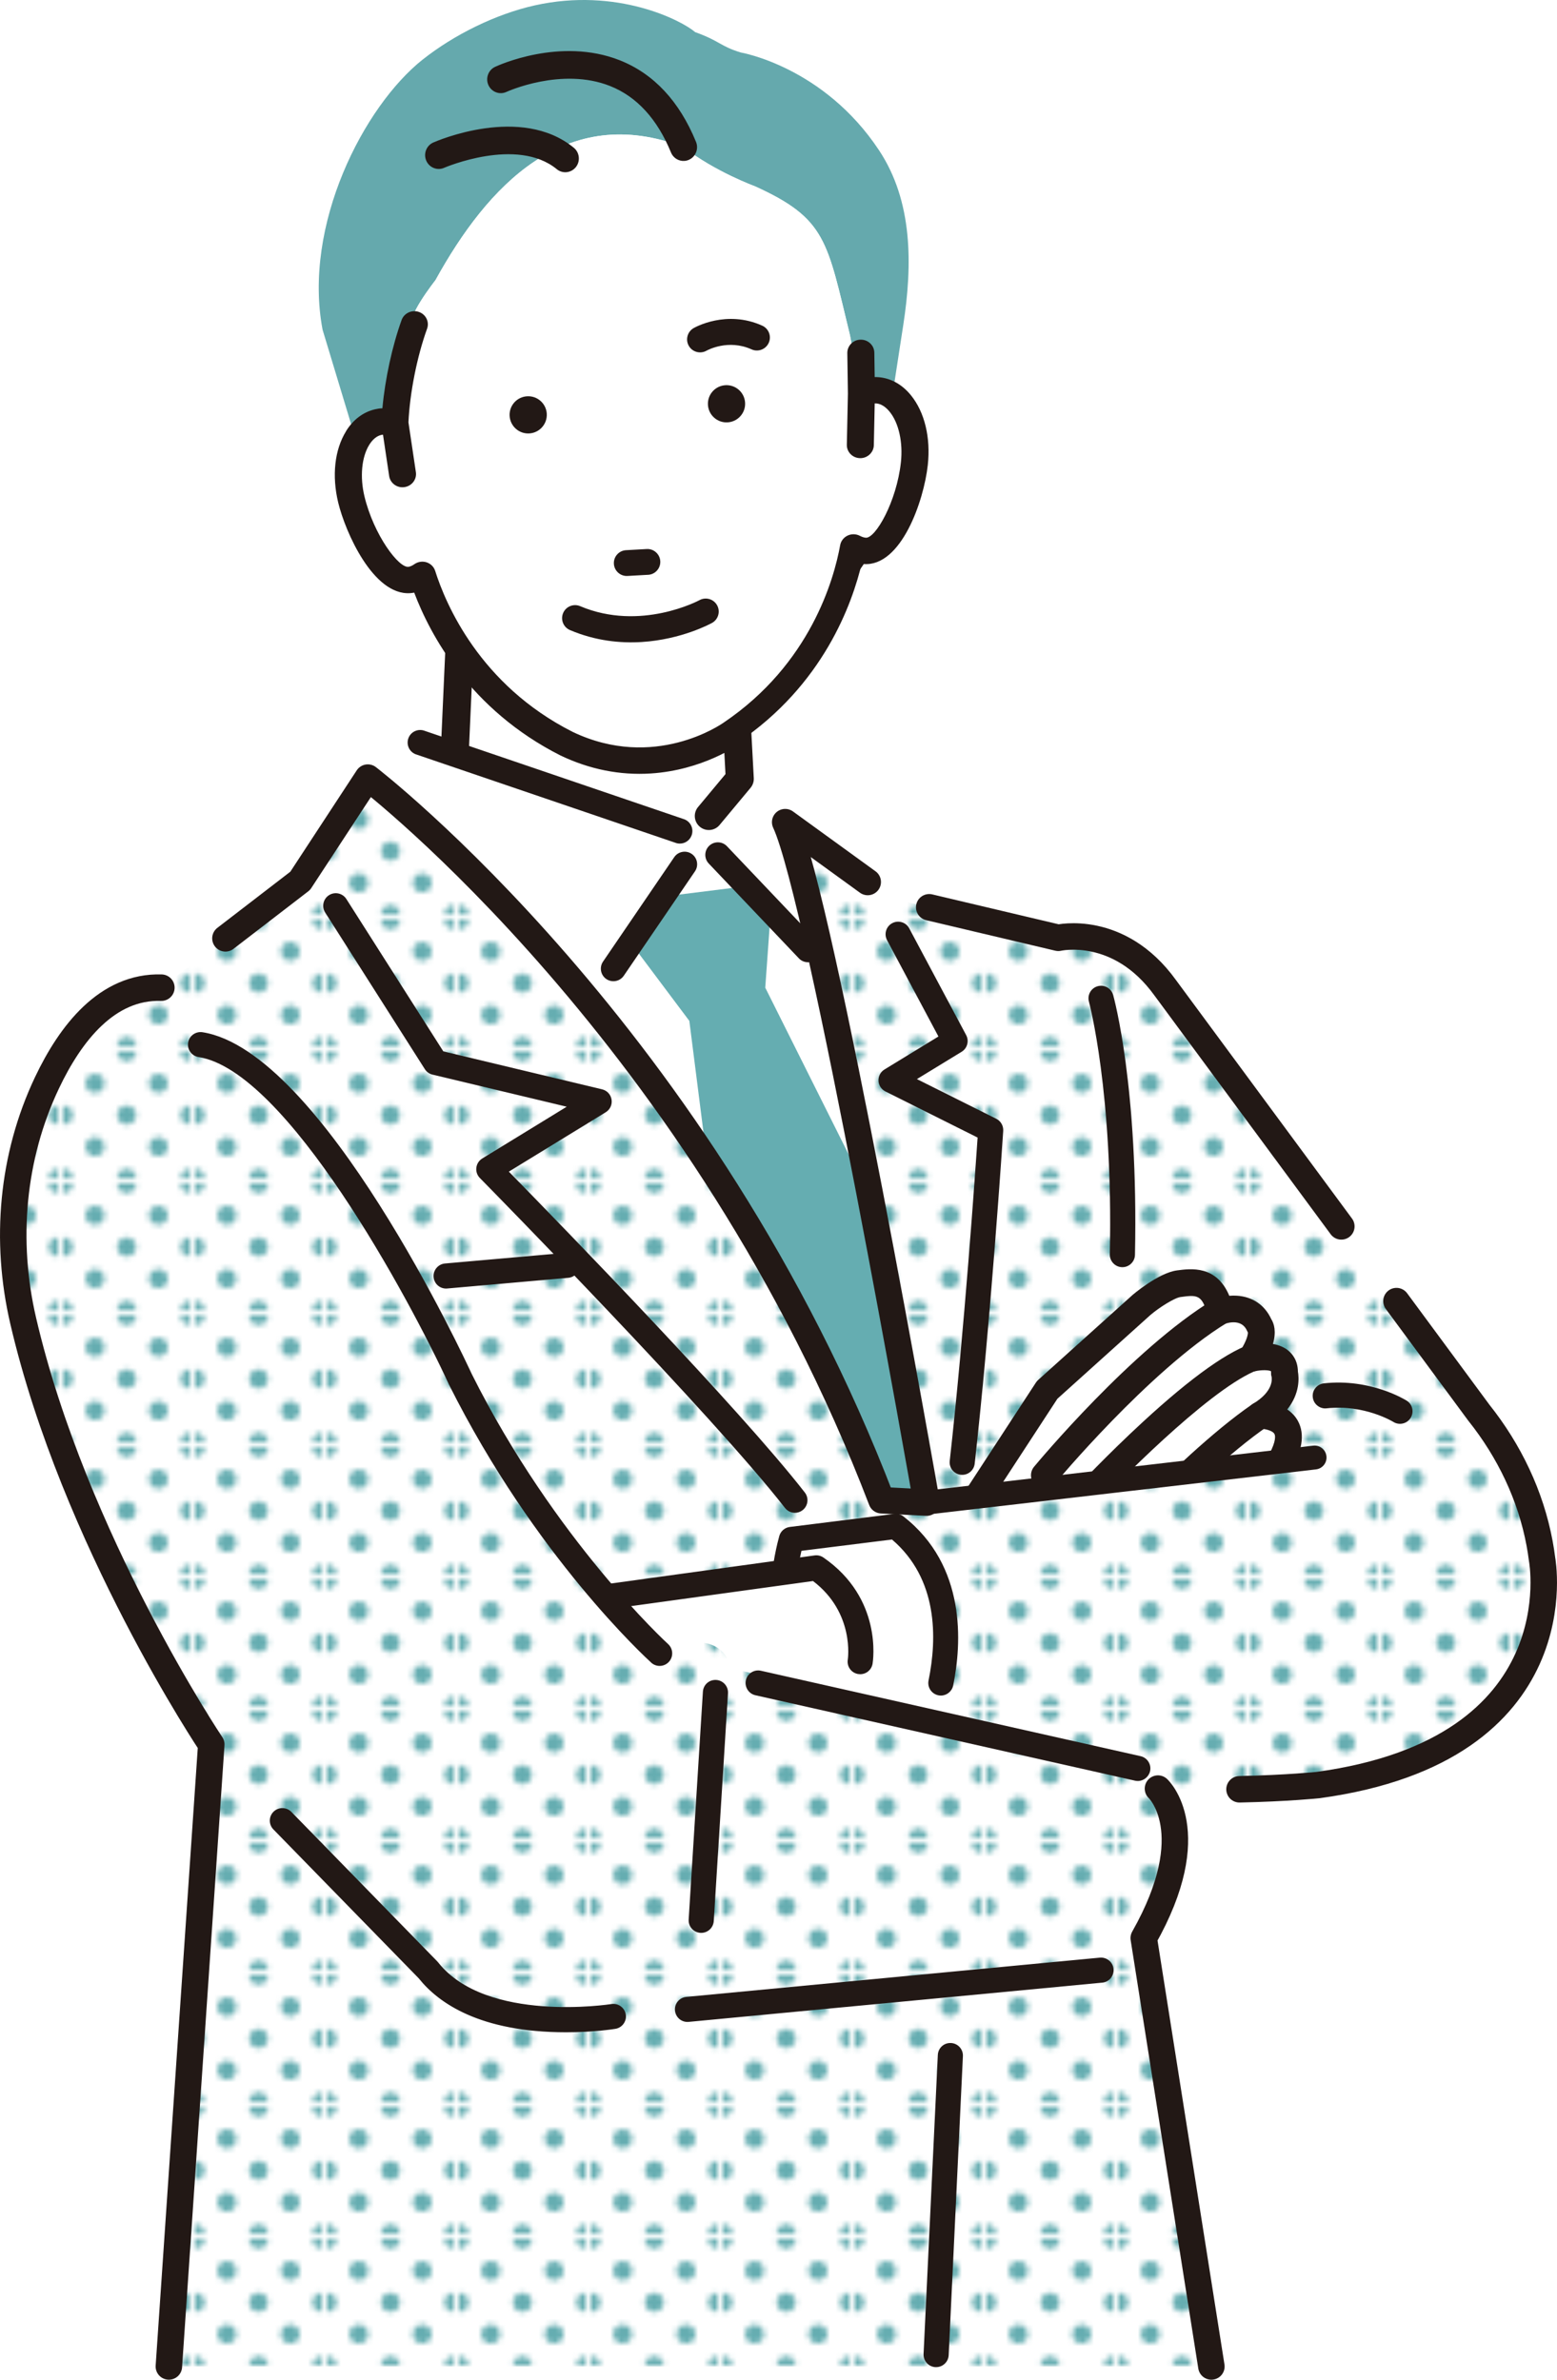 <?xml version="1.0" encoding="UTF-8"?><svg id="a" xmlns="http://www.w3.org/2000/svg" xmlns:xlink="http://www.w3.org/1999/xlink" viewBox="0 0 779.03 1190.53"><defs><pattern id="b" x="0" y="0" width="23.06" height="23.06" patternTransform="translate(9997.69 9832.13) scale(2.75)" patternUnits="userSpaceOnUse" viewBox="0 0 23.06 23.06"><g><rect y="0" width="23.06" height="23.06" style="fill:none;"/><path d="M23.06,24.79c.95,0,1.73-.77,1.73-1.73s-.78-1.73-1.73-1.73-1.73,.77-1.73,1.73,.77,1.73,1.73,1.73Z" style="fill:#65adb1;"/><path d="M11.53,24.79c.95,0,1.73-.77,1.73-1.73s-.78-1.73-1.73-1.73-1.73,.77-1.73,1.73,.77,1.73,1.73,1.73Z" style="fill:#65adb1;"/><path d="M0,24.79c.95,0,1.73-.77,1.73-1.73s-.78-1.73-1.73-1.73-1.73,.77-1.73,1.73,.77,1.73,1.73,1.73Z" style="fill:#65adb1;"/><path d="M23.06,13.26c.95,0,1.73-.77,1.73-1.73s-.78-1.73-1.73-1.73-1.73,.77-1.73,1.73,.77,1.73,1.73,1.73Z" style="fill:#65adb1;"/><path d="M11.53,13.26c.95,0,1.73-.77,1.73-1.73s-.78-1.73-1.73-1.73-1.73,.77-1.73,1.73,.77,1.73,1.73,1.73Z" style="fill:#65adb1;"/><path d="M0,13.26c.95,0,1.73-.77,1.73-1.73s-.78-1.73-1.73-1.73-1.73,.77-1.73,1.73,.77,1.73,1.73,1.73Z" style="fill:#65adb1;"/><path d="M23.06,1.73c.95,0,1.73-.77,1.73-1.73s-.78-1.73-1.73-1.73-1.73,.77-1.73,1.73,.77,1.73,1.73,1.73Z" style="fill:#65adb1;"/><path d="M11.53,1.73c.95,0,1.73-.77,1.73-1.73s-.78-1.73-1.73-1.73-1.73,.77-1.73,1.73,.77,1.73,1.73,1.73Z" style="fill:#65adb1;"/><path d="M0,1.73C.95,1.73,1.73,.96,1.73,0S.95-1.73,0-1.73-1.73-.96-1.73,0-.96,1.73,0,1.73Z" style="fill:#65adb1;"/><path d="M-11.53,1.73c.96,0,1.73-.77,1.73-1.73s-.78-1.73-1.73-1.73-1.73,.77-1.73,1.73,.77,1.73,1.73,1.73Z" style="fill:#65adb1;"/><path d="M-11.53,0" style="fill:#65adb1;"/><path d="M5.77,19.03c.95,0,1.73-.77,1.73-1.73s-.78-1.73-1.73-1.73-1.73,.77-1.73,1.73,.77,1.73,1.73,1.73Z" style="fill:#65adb1;"/><path d="M17.3,19.03c.95,0,1.73-.77,1.73-1.73s-.78-1.73-1.73-1.73-1.73,.77-1.73,1.73,.77,1.73,1.73,1.73Z" style="fill:#65adb1;"/><circle cx="5.77" cy="5.77" r="1.73" style="fill:#65adb1;"/><path d="M17.3,7.5c.95,0,1.73-.77,1.73-1.73s-.78-1.73-1.73-1.73-1.73,.77-1.73,1.73,.77,1.73,1.73,1.73Z" style="fill:#65adb1;"/><circle cx="-5.77" cy="5.77" r="1.73" transform="translate(-.23 -.22) rotate(-2.2)" style="fill:#65adb1;"/><path d="M-5.77,5.77" style="fill:#65adb1;"/></g></pattern><clipPath id="c"><path d="M683.11,724.21l-227.12,24.37v-132.95s150.68,4.43,150.68,4.43c0,0,67.58,54.29,76.45,104.14Z" style="fill:none;"/></clipPath></defs><path d="M197.51,370.14l-3.29,29.28,.23,.32c84.54,117.37,244.91,342.76,246.76,355.71l.1,.7,21.15,5.29-2.55-22.95c-.5-2.75-49.99-275.84-59.4-304.08l-2.55-5.7-11.85-46.16c-1.68-6.57-7.36-11.34-14.11-11.87l-136.61-57.96-8.49,43.37-13.61-.03c-8.08-.02-14.88,6.05-15.78,14.08Z" style="fill:#fff;"/><g><path d="M340.15,421.72c2.37,0,4.61-1.42,5.54-3.75,1.23-3.06-.26-6.54-3.32-7.76l-129.91-44.26c-3.06-1.23-6.54,.26-7.76,3.32-1.23,3.06,.26,6.54,3.32,7.76l129.91,44.26c.73,.29,1.48,.43,2.22,.43Z" style="fill:#221815;"/><path d="M337.81,421.58l-129.91-44.26c-1.56-.63-2.78-1.82-3.44-3.36-.66-1.54-.68-3.25-.06-4.81,.62-1.56,1.82-2.78,3.36-3.44,1.54-.66,3.25-.68,4.81-.06l129.91,44.26c1.56,.63,2.78,1.82,3.44,3.36,.66,1.54,.68,3.25,.06,4.81-.96,2.4-3.25,3.95-5.84,3.95-.8,0-1.59-.15-2.33-.45Zm-129.8-55.3c-1.39,.59-2.46,1.69-3.02,3.1-.56,1.4-.55,2.94,.05,4.33,.59,1.39,1.69,2.46,3.1,3.02l129.91,44.26c.67,.27,1.38,.41,2.1,.41,2.33,0,4.39-1.39,5.25-3.55,.56-1.4,.55-2.94-.05-4.33-.59-1.39-1.69-2.47-3.1-3.03l-129.91-44.26c-.68-.27-1.39-.41-2.11-.41-.75,0-1.51,.16-2.22,.46Z" style="fill:#221815;"/></g><polygon points="382.89 494.1 385.27 460.86 366.27 444.24 328.28 448.99 316.41 472.73 344.9 510.73 363.9 660.32 466 812.29 477.87 757.68 442.26 612.83 382.89 494.1" style="fill:#65adb1;"/><path d="M572.26,969.6l33.84,214.3H84.49s21.22-311.17,21.22-311.17c0,0-68.62-102.33-94.13-212.06-9.27-39.89-5.63-81.93,11.91-118.93,11.82-24.94,30.18-48.47,57.25-47.63l69.45-53.43,33.84-51.65s168,128.82,257.04,361.52l22.56,1.19s-53.36-290.53-71.24-328.87l39.18,23.15,97.95,23.15s30.27-7.12,53.43,24.93l157,212.67c15.19,19.06,25.93,41.42,30.38,65.39,.48,2.58,.9,5.22,1.23,7.91,0,0,17.97,95.14-112.04,112.95,0,0-33.84,3.56-80.14,1.78,0,0,23.15,21.37-7.12,74.8Z" style="fill:#fff;"/><path d="M572.26,969.6l33.84,214.3H84.49s21.22-311.17,21.22-311.17c0,0-68.62-102.33-94.13-212.06-9.27-39.89-5.63-81.93,11.91-118.93,11.82-24.94,30.18-48.47,57.25-47.63l69.45-53.43,33.84-51.65s168,128.82,257.04,361.52l22.56,1.19s-53.36-290.53-71.24-328.87l39.18,23.15,97.95,23.15s30.27-7.12,53.43,24.93l157,212.67c15.19,19.06,25.93,41.42,30.38,65.39,.48,2.58,.9,5.22,1.23,7.91,0,0,17.97,95.14-112.04,112.95,0,0-33.84,3.56-80.14,1.78,0,0,23.15,21.37-7.12,74.8Z" style="fill:url(#b);"/><path d="M579.38,894.8s23.15,21.37-7.12,74.8l33.84,214.3" style="fill:none; stroke:#221815; stroke-linecap:round; stroke-linejoin:round; stroke-width:13.25px;"/><path d="M698.71,650.92l41.24,55.86c15.19,19.06,25.93,41.42,30.38,65.39,.48,2.58,.9,5.22,1.23,7.91,0,0,17.97,95.14-112.04,112.95,0,0-15.27,1.61-39.34,2.12" style="fill:none; stroke:#221815; stroke-linecap:round; stroke-linejoin:round; stroke-width:13.25px;"/><path d="M464.92,453.9l64.6,15.27s30.27-7.12,53.43,24.93l88.17,119.44" style="fill:none; stroke:#221815; stroke-linecap:round; stroke-linejoin:round; stroke-width:13.25px;"/><path d="M112.79,469.44l29.08-22.37,8.32-6.4,33.84-51.65s168,128.82,257.04,361.52l22.56,1.19s-52.89-302.07-70.77-340.42l41.3,29.94" style="fill:none; stroke:#221815; stroke-linecap:round; stroke-linejoin:round; stroke-width:13.25px;"/><path d="M84.49,1183.9l21.22-311.17s-68.62-102.33-94.13-212.06c-9.27-39.89-5.63-81.93,11.91-118.93,11.82-24.94,30.18-48.47,57.25-47.63" style="fill:none; stroke:#221815; stroke-linecap:round; stroke-linejoin:round; stroke-width:13.25px;"/><g><path d="M561.58,633.64c3.24,0,5.9-2.59,5.97-5.84,1.78-83.63-10.39-128.11-10.91-129.96-.89-3.18-4.19-5.02-7.36-4.14-3.17,.89-5.03,4.18-4.14,7.36h0c.12,.44,12.2,44.85,10.47,126.49-.07,3.3,2.55,6.03,5.84,6.1h.13Z" style="fill:#221815;"/><path d="M561.44,633.95c-3.46-.07-6.22-2.95-6.15-6.42,1.73-81.23-10.33-125.96-10.45-126.4-.93-3.33,1.02-6.81,4.36-7.74,3.34-.92,6.81,1.03,7.75,4.36,.52,1.86,12.7,46.47,10.92,130.05-.07,3.39-2.89,6.15-6.28,6.15h-.14Zm-12.08-139.96c-3,.84-4.76,3.97-3.92,6.97,.12,.44,12.21,45.26,10.48,126.58-.06,3.12,2.42,5.72,5.53,5.78h.13c3.05,0,5.59-2.48,5.66-5.54,1.78-83.49-10.38-128.02-10.9-129.87-.7-2.49-2.98-4.13-5.46-4.13-.5,0-1.01,.07-1.52,.21Z" style="fill:#221815;"/></g><g><path d="M481.44,737.53c3,0,5.58-2.26,5.93-5.31,8.23-73.49,14.21-165.57,14.27-166.49,.15-2.4-1.14-4.65-3.29-5.73l-40.23-20.12,22.86-13.97c2.7-1.65,3.64-5.12,2.16-7.91l-28.49-53.43c-1.55-2.91-5.16-4.01-8.08-2.46-2.91,1.55-4.01,5.17-2.46,8.08l25.84,48.46-27.25,16.65c-1.85,1.13-2.94,3.18-2.85,5.35,.09,2.17,1.35,4.12,3.3,5.09l46.31,23.16c-1.24,18.4-6.73,97.42-13.96,161.98-.37,3.28,1.99,6.23,5.27,6.6,.23,.03,.45,.04,.67,.04Z" style="fill:#221815;"/><path d="M480.73,737.8c-1.67-.19-3.16-1.01-4.21-2.32-1.05-1.31-1.52-2.95-1.33-4.62,7.29-65.11,12.86-145.69,13.95-161.76l-46.13-23.07c-2.04-1.02-3.37-3.07-3.47-5.36-.09-2.28,1.06-4.44,3-5.63l27-16.5-25.71-48.2c-1.63-3.06-.47-6.87,2.59-8.5,1.48-.79,3.19-.95,4.79-.47,1.6,.49,2.92,1.58,3.71,3.06l28.5,53.43c1.56,2.93,.57,6.59-2.27,8.32l-22.38,13.67,39.72,19.86c2.26,1.13,3.62,3.5,3.46,6.07-.25,3.82-6.2,94.46-14.27,166.46-.36,3.18-3.04,5.59-6.23,5.59-.24,0-.47-.01-.71-.04Zm-34.02-275.4c-2.75,1.47-3.8,4.9-2.33,7.66l25.84,48.46c.08,.15,.03,.33-.11,.41l-27.25,16.65c-1.76,1.07-2.79,3.01-2.71,5.07,.09,2.06,1.28,3.9,3.12,4.82l46.32,23.16c.11,.06,.18,.17,.17,.3-1.05,15.58-6.64,96.59-13.96,162-.17,1.5,.26,2.98,1.2,4.16,.94,1.18,2.29,1.92,3.79,2.09,3.11,.35,5.91-1.91,6.25-4.99,8.07-71.99,14.02-162.61,14.27-166.48,.15-2.28-1.08-4.41-3.12-5.43l-40.23-20.12c-.1-.05-.17-.15-.17-.27,0-.11,.05-.22,.15-.28l22.86-13.97c2.55-1.56,3.45-4.85,2.04-7.49l-28.5-53.43c-.71-1.33-1.9-2.31-3.34-2.75-.55-.17-1.1-.25-1.66-.25-.91,0-1.82,.22-2.66,.67Z" style="fill:#221815;"/></g><g><path d="M397.74,756.52c1.28,0,2.57-.41,3.66-1.26,2.6-2.02,3.07-5.78,1.05-8.38-33.07-42.52-125.06-137-148.35-160.78l48.81-29.92c2.06-1.26,3.16-3.64,2.78-6.03-.38-2.39-2.16-4.31-4.51-4.87l-79.57-19.03-48.56-76.32c-1.77-2.78-5.46-3.6-8.24-1.83-2.78,1.77-3.6,5.46-1.83,8.24l49.86,78.36c.83,1.31,2.14,2.24,3.65,2.6l67.89,16.23-42.9,26.29c-1.55,.95-2.59,2.56-2.81,4.37-.22,1.81,.4,3.62,1.67,4.91,1.16,1.17,115.94,117.84,152.7,165.1,1.18,1.51,2.94,2.3,4.72,2.3Z" style="fill:#221815;"/><path d="M392.77,754.41c-36.2-46.54-147.92-160.24-152.67-165.07-1.35-1.37-2-3.26-1.76-5.17,.23-1.91,1.31-3.59,2.95-4.6l42.26-25.9-67.15-16.06c-1.6-.38-2.96-1.35-3.84-2.74l-49.86-78.36c-.9-1.41-1.2-3.1-.83-4.74,.36-1.64,1.34-3.04,2.76-3.94,2.92-1.85,6.81-.99,8.67,1.93l48.5,76.21,79.45,19c2.48,.59,4.35,2.61,4.74,5.13,.4,2.52-.74,5.01-2.92,6.34l-48.48,29.71c26.87,27.43,115.48,118.58,148.1,160.53,2.13,2.74,1.63,6.69-1.1,8.82-1.11,.86-2.45,1.32-3.85,1.32-1.96,0-3.77-.88-4.96-2.42ZM164.96,448.37c-1.27,.81-2.16,2.07-2.49,3.55-.33,1.47-.06,2.99,.75,4.26l49.86,78.36c.79,1.25,2.02,2.12,3.46,2.47l67.89,16.23c.12,.03,.22,.13,.23,.25,.02,.13-.04,.25-.14,.32l-42.9,26.29c-1.48,.91-2.45,2.42-2.66,4.14-.21,1.72,.37,3.42,1.6,4.67,4.74,4.82,116.48,118.54,152.7,165.11,1.08,1.39,2.71,2.18,4.47,2.18,1.27,0,2.47-.41,3.47-1.19,2.46-1.91,2.91-5.48,.99-7.94-32.72-42.06-121.81-133.68-148.33-160.76-.07-.07-.1-.16-.09-.26,.01-.09,.07-.18,.15-.23l48.81-29.92c1.96-1.2,2.99-3.44,2.63-5.71-.36-2.27-2.04-4.08-4.27-4.62l-79.57-19.02c-.08-.02-.15-.07-.19-.14l-48.56-76.32c-1.08-1.69-2.91-2.62-4.79-2.62-1.04,0-2.09,.28-3.02,.88Z" style="fill:#221815;"/></g><g><path d="M350.84,966.67c3.13,0,5.76-2.43,5.95-5.6l7.12-113.98c.21-3.29-2.3-6.13-5.59-6.33-3.32-.17-6.13,2.3-6.33,5.59l-7.12,113.98c-.21,3.29,2.3,6.13,5.59,6.33,.13,0,.25,.01,.38,.01Z" style="fill:#221815;"/><path d="M350.45,966.97c-1.67-.11-3.21-.86-4.32-2.11-1.11-1.26-1.67-2.88-1.56-4.55l7.12-113.98c.22-3.48,3.13-6.09,6.67-5.88,1.67,.11,3.21,.86,4.32,2.11,1.11,1.26,1.67,2.88,1.56,4.55l-7.12,113.98c-.21,3.3-2.96,5.89-6.27,5.89-.13,0-.26,0-.4,0Zm1.86-120.6l-7.12,113.98c-.09,1.51,.4,2.96,1.4,4.1,1,1.13,2.38,1.81,3.89,1.9,.12,0,.24,0,.36,0,2.98,0,5.46-2.33,5.64-5.3l7.12-113.98c.2-3.11-2.18-5.81-5.29-6-.11,0-.21,0-.31,0-3.03,0-5.5,2.27-5.69,5.3Z" style="fill:#221815;"/></g><path d="M464.81,858.59s29.09-64.11-16.62-94.98l-52.24,6.53s-14.25,58.77,28.49,83.7l40.37,4.75Z" style="fill:#fff;"/><g><path d="M470.76,847.94c2.78,0,5.27-1.95,5.85-4.78,4.26-20.9,6.71-59.64-24.73-84.25-1.25-.98-2.85-1.42-4.42-1.22l-52.24,6.53c-2.39,.3-4.36,2-5.01,4.32-1.38,4.92-12.89,48.61,7.1,66.6,2.45,2.21,6.23,2.01,8.43-.44,2.2-2.45,2.01-6.23-.44-8.43-11.13-10.02-7.66-37.15-4.55-50.69l45.66-5.71c13.24,11.26,26.34,32.47,18.5,70.92-.66,3.23,1.43,6.39,4.66,7.04,.4,.08,.8,.12,1.2,.12Z" style="fill:#221815;"/><path d="M469.5,848.13c-1.65-.34-3.06-1.29-3.99-2.69-.93-1.4-1.25-3.08-.92-4.72,4.35-21.34,4.7-50.88-18.29-70.53l-45.3,5.66c-4.04,17.7-5.28,41.38,4.5,50.18,2.57,2.32,2.79,6.3,.47,8.88-1.13,1.25-2.67,1.98-4.34,2.07-1.69,.05-3.29-.48-4.53-1.61-20.12-18.1-8.57-61.97-7.19-66.92,.69-2.44,2.75-4.23,5.27-4.54l52.24-6.53c1.65-.21,3.34,.26,4.65,1.29,31.58,24.71,29.12,63.59,24.84,84.56-.59,2.91-3.18,5.03-6.15,5.03-.42,0-.85-.04-1.26-.13Zm-22.01-90.13l-52.24,6.53c-2.27,.28-4.13,1.89-4.74,4.09-1.37,4.9-12.83,48.43,7,66.28,1.05,.94,2.38,1.46,3.77,1.46,.1,0,.2,0,.31,0,1.51-.08,2.9-.74,3.91-1.87,2.09-2.32,1.9-5.9-.42-7.99-4.96-4.47-7.56-12.63-7.72-24.25-.16-11.38,2.1-22.49,3.08-26.74,.03-.13,.14-.22,.27-.24l45.66-5.7c.08-.02,.17,.02,.24,.07,23.33,19.85,23,49.69,18.6,71.22-.3,1.48,0,2.99,.83,4.25,.83,1.26,2.11,2.12,3.59,2.43,.37,.08,.75,.11,1.14,.11,2.68,0,5-1.91,5.54-4.53,4.24-20.83,6.69-59.44-24.62-83.94-1-.78-2.24-1.2-3.5-1.2-.23,0-.46,.01-.69,.04Z" style="fill:#221815;"/></g><g><path d="M283.29,1016.4c13.56,0,23.52-1.55,24.57-1.72,3.26-.53,5.46-3.59,4.94-6.85-.53-3.26-3.59-5.47-6.84-4.94-.63,.1-62.77,9.7-86.97-20.96-.13-.16-.27-.32-.41-.47l-73.02-74.8c-2.3-2.36-6.09-2.4-8.44-.1-2.36,2.3-2.4,6.08-.1,8.44l72.8,74.58c17.95,22.47,50.76,26.82,73.48,26.82Z" style="fill:#221815;"/><path d="M209.59,989.8l-72.8-74.58c-1.17-1.2-1.81-2.79-1.79-4.46,.02-1.68,.69-3.25,1.89-4.42,2.48-2.42,6.46-2.37,8.89,.11l73.01,74.8c.16,.16,.3,.32,.44,.5,24.09,30.52,86.05,20.94,86.67,20.84,3.41-.55,6.65,1.78,7.2,5.2,.55,3.42-1.78,6.65-5.2,7.2-1.1,.18-11.09,1.72-24.62,1.72-43.14,0-63.9-14.65-73.7-26.91Zm96.41,13.4c-.63,.1-62.94,9.73-87.26-21.07-.12-.16-.25-.3-.39-.45l-73.01-74.8c-2.18-2.23-5.77-2.28-8-.1-1.08,1.06-1.69,2.47-1.71,3.98-.02,1.51,.55,2.94,1.61,4.02l72.82,74.6c9.74,12.18,30.34,26.7,73.23,26.7,13.49,0,23.43-1.54,24.52-1.72,3.08-.5,5.18-3.41,4.68-6.49-.45-2.77-2.86-4.76-5.58-4.76-.3,0-.6,.02-.9,.07Z" style="fill:#221815;"/></g><g><path d="M343.97,1011.23c.19,0,.38,0,.57-.03l206.92-19.63c3.28-.31,5.69-3.22,5.38-6.51-.31-3.28-3.22-5.69-6.51-5.38l-206.92,19.63c-3.28,.31-5.69,3.22-5.38,6.51,.29,3.09,2.89,5.41,5.94,5.41Z" style="fill:#221815;"/><path d="M337.72,1005.86c-.16-1.67,.34-3.31,1.41-4.6,1.07-1.29,2.58-2.09,4.25-2.25l206.92-19.64c3.44-.31,6.52,2.22,6.85,5.66,.16,1.67-.34,3.3-1.41,4.6-1.07,1.3-2.58,2.1-4.25,2.25l-206.91,19.63c-.2,.02-.4,.03-.6,.03-3.26,0-5.94-2.45-6.25-5.69Zm212.64-25.86l-206.91,19.64c-1.5,.14-2.87,.86-3.83,2.03-.96,1.16-1.41,2.63-1.27,4.14,.28,2.92,2.7,5.12,5.63,5.12,.18,0,.36,0,.54-.03l206.92-19.63c1.51-.14,2.87-.86,3.83-2.03,.96-1.17,1.41-2.64,1.27-4.14-.28-2.92-2.75-5.12-5.64-5.12-.17,0-.35,0-.53,.02Z" style="fill:#221815;"/></g><g><path d="M404.26,481.08c1.48,0,2.96-.54,4.11-1.64,2.39-2.27,2.49-6.05,.21-8.44l-45.09-47.43c-2.28-2.39-6.06-2.49-8.44-.21-2.39,2.27-2.49,6.05-.21,8.44l45.09,47.43c1.17,1.24,2.75,1.86,4.33,1.86Z" style="fill:#221815;"/><path d="M399.71,479.44l-45.09-47.43c-2.39-2.51-2.29-6.5,.23-8.88,1.17-1.12,2.71-1.73,4.32-1.73,.05,0,.11,0,.16,0,1.68,.04,3.24,.74,4.4,1.95l45.09,47.43c1.16,1.22,1.77,2.81,1.73,4.49-.04,1.68-.74,3.24-1.95,4.4-1.17,1.11-2.71,1.73-4.33,1.73-1.74,0-3.36-.69-4.56-1.95Zm-44.43-55.86c-2.26,2.15-2.35,5.74-.2,8l45.09,47.43c1.08,1.13,2.54,1.76,4.1,1.76,1.46,0,2.84-.55,3.9-1.56,1.1-1.04,1.72-2.45,1.76-3.96,.04-1.51-.52-2.95-1.56-4.04l-45.09-47.43c-1.04-1.1-2.45-1.72-3.96-1.76-.05,0-.1,0-.15,0-1.46,0-2.83,.55-3.89,1.56Z" style="fill:#221815;"/></g><g><path d="M306.9,490.58c1.91,0,3.78-.91,4.94-2.61l35.62-52.24c1.86-2.73,1.16-6.44-1.57-8.3-2.73-1.86-6.44-1.16-8.3,1.57l-35.62,52.24c-1.86,2.73-1.16,6.44,1.57,8.3,1.03,.7,2.2,1.04,3.36,1.04Z" style="fill:#221815;"/><path d="M303.37,489.8c-2.86-1.95-3.6-5.87-1.65-8.73l35.62-52.24c.94-1.39,2.37-2.32,4.02-2.63,1.65-.32,3.32,.04,4.71,.98,2.86,1.95,3.6,5.87,1.65,8.73l-35.62,52.24c-1.17,1.72-3.12,2.74-5.2,2.74-1.27,0-2.49-.38-3.54-1.09Zm38.11-62.99c-1.49,.28-2.77,1.12-3.62,2.37l-35.62,52.24c-1.76,2.58-1.09,6.11,1.49,7.86,.94,.64,2.04,.99,3.18,.99,1.88,0,3.62-.92,4.68-2.47l35.62-52.24c1.76-2.58,1.09-6.1-1.49-7.86-.95-.65-2.05-.99-3.18-.99-.35,0-.71,.03-1.06,.1Z" style="fill:#221815;"/></g><g><path d="M223.2,644.33c.17,0,.35,0,.53-.02l60.55-5.34c3.29-.29,5.71-3.19,5.42-6.47-.29-3.28-3.17-5.72-6.47-5.42l-60.55,5.34c-3.29,.29-5.71,3.19-5.42,6.47,.27,3.11,2.88,5.45,5.94,5.45Z" style="fill:#221815;"/><path d="M216.95,638.91c-.3-3.45,2.26-6.51,5.71-6.81l60.55-5.34c1.68-.13,3.31,.36,4.6,1.44,1.28,1.08,2.07,2.59,2.22,4.26,.3,3.45-2.26,6.51-5.71,6.81l-60.55,5.34c-.19,.02-.38,.03-.56,.03-3.28,0-5.97-2.46-6.25-5.73Zm66.31-11.53l-60.55,5.34c-3.11,.27-5.42,3.03-5.14,6.13,.26,2.94,2.68,5.16,5.63,5.16,.16,0,.33,0,.5-.02l60.55-5.34c3.11-.27,5.42-3.03,5.14-6.13-.13-1.51-.84-2.87-1.99-3.84-1.02-.86-2.3-1.32-3.63-1.32-.17,0-.34,0-.51,.02Z" style="fill:#221815;"/></g><g><path d="M700.47,711.99c1.99,0,3.94-.99,5.07-2.8,1.74-2.79,.91-6.46-1.87-8.21-.73-.46-18.09-11.17-41.24-8.6-3.28,.36-5.64,3.32-5.28,6.59,.36,3.28,3.36,5.64,6.59,5.28,18.88-2.1,33.43,6.75,33.58,6.84,.98,.61,2.07,.9,3.15,.9Z" style="fill:#221815;"/><path d="M697.15,711.36c-.14-.09-14.52-8.9-33.38-6.8-1.65,.2-3.29-.29-4.61-1.34-1.32-1.05-2.15-2.55-2.33-4.21-.19-1.67,.29-3.31,1.34-4.62,1.05-1.31,2.55-2.13,4.21-2.32,23.3-2.59,40.71,8.19,41.44,8.65,2.92,1.83,3.8,5.71,1.97,8.64-1.15,1.85-3.15,2.95-5.34,2.95-1.17,0-2.32-.33-3.31-.95Zm-34.69-18.67c-1.5,.17-2.85,.91-3.79,2.09-.94,1.18-1.37,2.66-1.21,4.16,.17,1.5,.91,2.84,2.1,3.79,1.19,.95,2.66,1.38,4.15,1.21,19.11-2.14,33.63,6.8,33.78,6.89,.89,.56,1.93,.85,2.98,.85,1.97,0,3.77-.99,4.81-2.66,1.65-2.64,.85-6.13-1.77-7.78-.65-.41-14.45-8.95-33.84-8.95-2.32,0-4.73,.12-7.2,.4Z" style="fill:#221815;"/></g><g style="clip-path:url(#c);"><g><g><path d="M473.51,772.59l50.42-77.23,47.1-42.41c4.14-3.56,13.33-10.01,18.75-10.74,8.88-1.19,17.01-1.66,20.75,13.76,0,0,14.36-5.25,19.67,7.27,0,0,3.74,3.99-4.03,16.27,0,0,16.91-4.24,16.53,7.35,0,0,3.49,11.72-12.3,21.16,0,0,25.07-.29,8.75,25.71l-42.59,46.16-28.21-1.75-94.83-5.56Z" style="fill:#fff;"/><g><path d="M596.16,786.29l-28.19-1.74-94.83-5.56c-2.28-.13-4.31-1.47-5.34-3.51-1.03-2.04-.89-4.47,.36-6.38l50.42-77.23c.3-.46,.66-.89,1.08-1.26l47.21-42.5c.13-.11,12.88-11,22.07-12.23,7.09-.95,19.66-2.62,25.94,12.72,1.2-.11,2.51-.15,3.88-.07,7.8,.46,13.82,4.56,17.04,11.56,1.28,2.03,2.68,6.01,.71,12.55,2.73,.42,5.5,1.37,7.79,3.21,2.19,1.76,4.73,4.97,4.81,10.39,.53,2.98,1.11,10.94-5.49,18.98,2.1,1.34,4.04,3.17,5.45,5.68,3.75,6.69,2.24,15.52-4.49,26.24-.21,.34-.45,.65-.72,.94l-42.59,46.16c-1.26,1.37-3.05,2.12-4.91,2.06-.06,0-.12,0-.19,0Zm41.74-69.11c-1.07-1.94-5.42-2.75-7.43-2.75-2.95,.04-5.45-1.88-6.23-4.66-.79-2.78,.39-5.74,2.87-7.23,10.45-6.25,9.65-12.81,9.42-13.92-.25-.72-.26-1.18-.24-1.96,.02-.55-.05-.85-.04-.85h0c-.83-.76-5.03-.95-8.54-.1-2.53,.64-5.21-.34-6.74-2.45-1.53-2.12-1.62-4.96-.22-7.17,3.77-5.95,3.96-8.83,3.93-9.58-.15-.25-.28-.5-.39-.77-2.67-6.29-9.57-4.46-11.58-3.76-1.71,.62-3.61,.49-5.21-.37-1.61-.86-2.77-2.36-3.2-4.13-2.52-10.41-5.79-9.98-13.68-8.92-3.12,.42-10.85,5.31-15.32,9.15l-46.48,41.85-43.93,67.3,83.84,4.92,25.18,1.56,40.12-43.48c4.21-6.86,4.77-11.04,3.87-12.67Zm-12.37-49.56s0,0,0,0c0,0,0,0,0,0Zm0,0s0,0,0,0c0,0,0,0,0,0Zm0,0s0,0,0,0c0,0,0,0,0,0Zm0,0s0,0,0,0c0,0,0,0,0,0Zm0,0s0,0,0,0c0,0,0,0,0,0Zm0,0s0,0,0,0t0,0Zm0,0h0Z" style="fill:#221815;"/><path d="M596.33,786.61h0l-28.39-1.75-94.83-5.56c-2.38-.14-4.53-1.55-5.6-3.68-1.07-2.13-.93-4.69,.37-6.69l50.42-77.24c.32-.49,.7-.93,1.13-1.32l47.22-42.51c.13-.11,12.88-11.05,22.24-12.3,6.92-.93,19.78-2.65,26.18,12.7,1.26-.1,2.5-.12,3.69-.05,7.89,.47,14.04,4.64,17.29,11.7,1.4,2.21,2.66,6.16,.85,12.46,3.02,.52,5.57,1.6,7.58,3.22,2.21,1.78,4.85,5.07,4.92,10.58,.54,3.04,1.09,10.94-5.34,18.96,2.24,1.49,4.01,3.37,5.26,5.6,3.81,6.8,2.3,15.73-4.5,26.56-.22,.36-.48,.69-.75,.98l-42.59,46.16c-1.27,1.38-3.06,2.16-4.93,2.16-.07,0-.15,0-.22,0Zm0-.31h0Zm18.56-137.39c-.14,0-.27-.07-.32-.19-6.19-15.13-18.34-13.5-25.61-12.53-9.03,1.21-21.79,12.04-21.91,12.15l-47.21,42.5c-.39,.35-.73,.75-1.02,1.19l-50.42,77.23c-1.18,1.81-1.31,4.14-.34,6.07,.97,1.93,2.92,3.21,5.07,3.34l94.83,5.56,28.18,1.75h.19c1.78,.07,3.47-.65,4.67-1.95l42.59-46.16c.25-.27,.48-.57,.68-.89,6.66-10.61,8.17-19.34,4.48-25.92-1.25-2.24-3.05-4.11-5.34-5.57-.08-.05-.13-.12-.14-.21-.01-.09,0-.18,.07-.25,6.5-7.92,5.96-15.74,5.42-18.78-.07-5.32-2.59-8.46-4.69-10.15-2-1.61-4.57-2.68-7.64-3.15-.09-.01-.17-.06-.22-.14-.05-.08-.06-.17-.03-.26,1.89-6.28,.67-10.15-.7-12.33-3.16-6.88-9.12-10.92-16.77-11.38-.48-.03-.96-.05-1.46-.05-.77,0-1.57,.04-2.37,.11Zm-21.01,124.74l-25.17-1.56-83.84-4.92c-.11,0-.21-.07-.26-.17-.05-.1-.04-.22,.02-.31l43.93-67.3s.03-.04,.05-.06l46.49-41.86c4.56-3.92,12.31-8.8,15.48-9.22,7.85-1.05,11.43-1.53,14.03,9.16,.41,1.68,1.52,3.11,3.04,3.93,1.52,.82,3.33,.95,4.96,.35,2.11-.73,9.19-2.62,11.97,3.93,.11,.26,.23,.5,.37,.73,.03,.04,.04,.1,.04,.15,.03,.77-.17,3.73-3.98,9.77-1.34,2.11-1.25,4.79,.21,6.82,1.47,2.03,3.99,2.95,6.42,2.33,3.38-.82,7.83-.74,8.83,.17,0,0,0,0,.01,.01,.07,.08,.1,.18,.09,.27,0,0,0,0,0,0,0,0,0,0,0,.01,.01,.13,.05,.4,.03,.8-.03,.77-.01,1.18,.23,1.89,.26,1.27,1.02,7.92-9.56,14.25-2.36,1.41-3.48,4.24-2.73,6.87,.75,2.66,3.08,4.43,5.84,4.43h.09c2.12,0,6.56,.85,7.7,2.92,1.22,2.2-.24,7.06-3.88,12.99-.01,.02-.02,.03-.04,.05l-40.12,43.48c-.06,.06-.14,.1-.23,.1h-.02Zm43.73-56.31c-1-1.81-5.22-2.59-7.15-2.59h-.1c-3.03,0-5.61-1.95-6.44-4.88-.82-2.91,.42-6.03,3.01-7.58,10.22-6.11,9.52-12.39,9.29-13.55-.27-.79-.28-1.31-.25-2.07,.01-.32-.01-.54-.03-.67-.91-.58-4.72-.8-8.16,.05-2.68,.67-5.45-.34-7.07-2.57-1.61-2.24-1.71-5.19-.23-7.52,3.6-5.69,3.9-8.5,3.89-9.33-.13-.23-.26-.48-.37-.74-2.56-6.05-9.21-4.27-11.18-3.59-1.8,.66-3.79,.51-5.47-.39-1.68-.9-2.91-2.48-3.35-4.34-2.46-10.14-5.42-9.74-13.34-8.69-3.01,.4-10.75,5.29-15.15,9.07l-46.45,41.82-43.62,66.81,83.31,4.88,25.03,1.55,39.99-43.35c4.13-6.74,4.7-10.79,3.85-12.33Zm-12.24-49.43s-.03-.02-.05-.03c-.01,0-.02-.02-.03-.02-.09-.06-.15-.16-.15-.27,0-.17,.14-.31,.31-.31h0s.09,.01,.13,.03c.03,.01,.06,.03,.08,.05,0,0,.02,.01,.03,.02,0,0,0,0,0,0h0s.02,.02,.02,.03c.06,.06,.09,.14,.09,.22s-.01,.1-.03,.14c-.06,.11-.17,.17-.28,.17-.05,0-.1-.01-.14-.03Z" style="fill:#221815;"/></g></g><g><path d="M569.29,768.28c1.68,.05,3.37-.55,4.67-1.81l4.25-4.15c14.62-14.29,36.71-35.89,55.81-49.02,2.91-2,3.65-5.99,1.65-8.9-2-2.91-5.99-3.65-8.9-1.65-20,13.76-42.57,35.82-57.5,50.42l-4.23,4.13c-2.53,2.46-2.59,6.51-.12,9.05,1.2,1.23,2.78,1.88,4.38,1.93Z" style="fill:#221815;"/><path d="M569.28,768.59h0c-1.74-.06-3.37-.78-4.59-2.02-2.58-2.65-2.52-6.91,.13-9.49l4.23-4.13c14.94-14.6,37.51-36.67,57.55-50.45,3.05-2.09,7.24-1.32,9.33,1.73,2.1,3.05,1.32,7.23-1.73,9.33-19.06,13.11-41.14,34.68-55.77,48.99l-4.25,4.15c-1.27,1.23-2.92,1.9-4.67,1.9-.08,0-.15,0-.23,0Zm57.67-65.58c-19.99,13.75-42.54,35.79-57.46,50.38l-4.23,4.13c-2.4,2.34-2.46,6.2-.12,8.61,1.1,1.13,2.58,1.78,4.16,1.83h0c1.65,.06,3.24-.55,4.44-1.72l4.28-4.18c14.62-14.29,36.72-35.89,55.83-49.03,2.76-1.9,3.46-5.7,1.56-8.46-1.18-1.71-3.08-2.63-5.02-2.63-1.19,0-2.39,.35-3.44,1.07Z" style="fill:#221815;"/></g><g><path d="M543.74,754.74c1.78,.06,3.58-.62,4.89-2.03,15.81-16.95,61.52-62.29,82.84-68.41,3.4-.97,5.36-4.52,4.39-7.91-.97-3.4-4.52-5.36-7.91-4.39-12.46,3.57-31.25,16.87-55.84,39.52-17.95,16.53-32.68,32.3-32.83,32.46-2.41,2.58-2.27,6.63,.32,9.04,1.18,1.1,2.66,1.67,4.15,1.71Z" style="fill:#221815;"/><path d="M543.73,755.05h0c-1.62-.05-3.17-.69-4.35-1.8-2.71-2.52-2.85-6.78-.33-9.49,.14-.16,14.78-15.83,32.85-32.47,24.63-22.69,43.47-36.01,55.97-39.59,1.72-.5,3.54-.29,5.1,.58,1.57,.87,2.7,2.3,3.2,4.02,.49,1.72,.29,3.54-.58,5.1-.87,1.57-2.3,2.7-4.02,3.2-21.26,6.09-66.9,51.38-82.7,68.32-1.27,1.36-3.05,2.13-4.91,2.13-.07,0-.15,0-.22,0Zm0-.31h0Zm84.3-82.43c-12.41,3.55-31.16,16.83-55.72,39.45-18.05,16.62-32.66,32.28-32.81,32.44-2.29,2.45-2.15,6.31,.3,8.6,1.08,1,2.48,1.58,3.95,1.63h0c1.75,.05,3.45-.65,4.65-1.93,15.83-16.97,61.59-62.36,82.98-68.49,1.56-.45,2.86-1.47,3.65-2.9,.79-1.42,.97-3.07,.53-4.63-.45-1.56-1.48-2.86-2.9-3.64-.91-.51-1.92-.77-2.94-.77-.56,0-1.13,.08-1.69,.24Z" style="fill:#221815;"/></g><g><path d="M522.33,744.46c1.91,.06,3.82-.73,5.13-2.31,.47-.57,47.73-57.25,86.38-80.72,3.02-1.83,3.98-5.77,2.15-8.79-1.83-3.02-5.77-3.98-8.79-2.15-40.49,24.59-87.6,81.09-89.59,83.48-2.26,2.72-1.88,6.75,.84,9.01,1.14,.94,2.5,1.43,3.87,1.47Z" style="fill:#221815;"/><path d="M522.32,744.77h0c-1.5-.05-2.91-.58-4.06-1.54-1.38-1.14-2.23-2.76-2.39-4.54-.17-1.78,.37-3.53,1.52-4.91,1.99-2.39,49.13-58.93,89.67-83.55,3.16-1.92,7.3-.91,9.22,2.25,1.92,3.16,.91,7.29-2.25,9.22-19.96,12.12-42.25,33.28-57.44,48.9-16.65,17.12-28.74,31.61-28.86,31.75-1.29,1.55-3.16,2.43-5.17,2.43-.07,0-.15,0-.22,0Zm0-.31h0s0,0,0,0Zm85.04-93.69c-40.45,24.57-87.52,81.02-89.51,83.41-1.04,1.25-1.53,2.83-1.38,4.45,.15,1.62,.92,3.08,2.17,4.12,1.05,.87,2.32,1.36,3.68,1.4h0c1.89,.06,3.67-.74,4.88-2.19,.11-.14,11.95-14.37,28.89-31.79,15.22-15.64,37.55-36.84,57.57-49,2.87-1.74,3.78-5.49,2.04-8.36-1.14-1.88-3.15-2.92-5.21-2.92-1.08,0-2.16,.28-3.15,.88Z" style="fill:#221815;"/></g></g></g><path d="M463.62,757.71c.23,0,.46-.01,.7-.04l194.11-22.56c3.28-.38,5.62-3.35,5.24-6.62-.38-3.28-3.34-5.62-6.62-5.24l-194.11,22.56c-3.28,.38-5.62,3.35-5.24,6.62,.35,3.04,2.93,5.28,5.92,5.28Z" style="fill:#221815;"/><path d="M428.8,848.7s20.58-58.97-20.38-64.31l-103.29,14.25,24.93,28.49s28.69-16.42,36.21,7.72l62.53,13.85Z" style="fill:#fff;"/><g><path d="M430.39,837.26c2.87,0,5.4-2.07,5.89-4.99,.22-1.32,5.04-32.48-24.47-52.8-1.23-.85-2.72-1.21-4.21-1l-103.29,14.25c-3.27,.45-5.55,3.47-5.1,6.74,.45,3.27,3.45,5.57,6.74,5.1l100.92-13.92c21.27,16.06,17.66,39.43,17.62,39.67-.54,3.26,1.66,6.34,4.91,6.88,.33,.06,.66,.08,.99,.08Z" style="fill:#221815;"/><path d="M429.35,837.49c-1.66-.28-3.11-1.18-4.09-2.55-.97-1.37-1.36-3.03-1.08-4.69,.04-.23,3.52-23.41-17.4-39.29l-100.79,13.9c-1.67,.23-3.32-.19-4.65-1.2-1.34-1.02-2.21-2.49-2.44-4.17-.23-1.66,.2-3.32,1.22-4.66,1.01-1.34,2.49-2.2,4.15-2.43l103.29-14.25c1.56-.22,3.13,.15,4.43,1.05,29.68,20.45,24.82,51.78,24.6,53.11-.51,3.05-3.11,5.26-6.19,5.26-.35,0-.7-.03-1.04-.09Zm-21.7-58.71l-103.29,14.25c-1.5,.21-2.83,.98-3.74,2.19-.91,1.2-1.3,2.69-1.09,4.19,.21,1.51,.98,2.84,2.19,3.75,1.2,.91,2.69,1.3,4.19,1.08l100.92-13.92c.08-.01,.16,0,.23,.06,21.34,16.1,17.78,39.73,17.74,39.97-.25,1.49,.1,2.99,.98,4.22,.88,1.23,2.18,2.05,3.68,2.29,.31,.05,.62,.08,.94,.08,2.77,0,5.12-1.99,5.58-4.73,.22-1.31,5.02-32.27-24.34-52.49-.95-.66-2.06-1-3.19-1-.26,0-.53,.02-.79,.06Z" style="fill:#221815;"/></g><g><path d="M330.06,833.1c1.63,0,3.25-.66,4.42-1.96,2.22-2.44,2.03-6.22-.41-8.43-.56-.51-56.7-51.98-98.4-135.38-2.95-6.42-74.96-161.34-134.42-170.63-3.27-.49-6.31,1.72-6.82,4.98-.51,3.26,1.72,6.31,4.98,6.82,44.14,6.9,105.56,120.72,125.5,164,42.83,85.67,98.78,136.92,101.14,139.05,1.14,1.04,2.58,1.55,4.01,1.55Z" style="fill:#221815;"/><path d="M325.84,831.79c-2.36-2.14-58.34-53.39-101.22-139.15-19.92-43.24-81.27-156.95-125.27-163.82-3.42-.54-5.77-3.76-5.24-7.18,.53-3.4,3.76-5.75,7.18-5.24,59.77,9.34,131.63,164.22,134.65,170.8,41.64,83.29,97.77,134.78,98.33,135.29,2.56,2.33,2.76,6.31,.43,8.88-1.19,1.31-2.88,2.06-4.66,2.06-1.56,0-3.06-.58-4.22-1.63ZM94.73,521.73c-.48,3.08,1.64,5.98,4.72,6.47,44.27,6.91,105.78,120.86,125.74,164.17,42.82,85.65,98.71,136.82,101.07,138.96,1.04,.95,2.39,1.47,3.8,1.47,1.6,0,3.12-.68,4.19-1.86,2.1-2.31,1.92-5.9-.39-7.99-.56-.51-56.77-52.08-98.47-135.48-.8-1.73-19.81-42.91-46-84.2-23.27-36.7-57.46-81.45-88.19-86.25-.28-.04-.57-.06-.85-.06-2.75,0-5.18,2-5.62,4.78Z" style="fill:#221815;"/></g><g><path d="M569.3,890.68c2.73,0,5.19-1.89,5.82-4.66,.72-3.22-1.3-6.41-4.52-7.14l-189.96-42.74c-3.22-.72-6.41,1.3-7.14,4.52-.72,3.22,1.3,6.41,4.52,7.14l189.96,42.74c.44,.1,.88,.15,1.32,.15Z" style="fill:#221815;"/><path d="M567.91,890.84l-189.96-42.74c-3.38-.76-5.51-4.13-4.75-7.51,.76-3.38,4.14-5.51,7.51-4.75l189.96,42.74c1.64,.37,3.03,1.35,3.93,2.77,.9,1.42,1.19,3.1,.82,4.74-.64,2.84-3.22,4.91-6.13,4.91-.46,0-.93-.05-1.39-.15Zm-194.1-50.12c-.68,3.04,1.24,6.08,4.28,6.77l189.96,42.74c.41,.09,.83,.14,1.25,.14,2.62,0,4.94-1.86,5.51-4.42,.69-3.04-1.23-6.08-4.28-6.76l-189.96-42.74c-.41-.09-.83-.14-1.24-.14-2.59,0-4.93,1.79-5.52,4.41Z" style="fill:#221815;"/></g><g><path d="M468.38,1183.94c3.17,0,5.81-2.49,5.96-5.69l7.12-149.59c.16-3.29-2.39-6.09-5.68-6.25-3.36-.16-6.09,2.39-6.25,5.68l-7.12,149.59c-.16,3.29,2.39,6.09,5.68,6.25,.1,0,.19,0,.29,0Z" style="fill:#221815;"/><path d="M468.08,1184.24c-1.68-.08-3.22-.81-4.35-2.05-1.13-1.24-1.71-2.85-1.63-4.53l7.13-149.6c.08-1.68,.8-3.23,2.02-4.35,1.23-1.13,2.84-1.71,4.55-1.63,1.68,.08,3.22,.81,4.35,2.05,1.13,1.24,1.71,2.85,1.63,4.53l-7.12,149.59c-.16,3.36-2.92,5.98-6.27,5.98-.1,0-.2,0-.3,0Zm3.59-160.06c-1.1,1.01-1.75,2.4-1.82,3.92l-7.12,149.6c-.07,1.51,.45,2.96,1.47,4.07,1.02,1.12,2.41,1.77,3.92,1.85,.09,0,.19,0,.28,0,3.02,0,5.5-2.37,5.65-5.39l7.12-149.59c.15-3.12-2.27-5.77-5.38-5.92-.1,0-.19,0-.28,0-1.43,0-2.78,.52-3.82,1.47Z" style="fill:#221815;"/></g><polyline points="368.87 365.89 370.14 389.64 354.65 408.23" style="fill:none; stroke:#221815; stroke-linecap:round; stroke-linejoin:round; stroke-width:14.03px;"/><line x1="229.97" y1="322.04" x2="227.65" y2="373.9" style="fill:none; stroke:#221815; stroke-linecap:round; stroke-linejoin:round; stroke-width:14.03px;"/><g><path d="M211.5,29.79c15.68-12.45,36.69-22.79,56.13-27.11,41.16-9.14,73.41,7.54,80.2,13.4,12.35,4.41,12.48,7.04,22.81,10.18,0,0,41.48,7.03,69.22,48.99,16.82,25.44,16.75,57.05,12.09,87.29l-5.47,35.53c-2.19-1.56-4.64-2.54-7.27-2.8-2.82-.27-5.6,.32-8.24,1.59l-5.74-29.33c-11.47-47.05-11.75-58.1-47.5-74.33,0,0-20.1-7.34-35.75-19.59-59.1-22.73-98.15,19.48-124.09,66.53,0,0-15.98,20.3-10.58,22.11-1.38,3.82-4.47,17.62-6.8,30-1.55,8.23-2.77,15.83-2.92,19.43-2.78-.92-5.61-1.16-8.37-.53-4.7,1.08-8.48,4.44-11.06,9.26l-16.76-55.45c-9.94-52.33,20.55-111.72,50.09-135.18Z" style="fill:#65a9ad;"/><path d="M341.99,73.62c-59.1-22.73-98.15,19.48-124.09,66.53,0,0-15.98,20.3-10.58,22.11-1.38,3.82-4.47,17.62-6.8,30-1.55,8.23-2.77,15.83-2.92,19.43-2.78-.92-5.61-1.16-8.37-.53-11.89,2.74-17.92,20.05-13.46,38.67,4.47,18.62,18.46,42.84,30.36,40.11,1.88-.44,3.58-1.26,5.15-2.37,5.29,16.75,23.14,59.71,72.31,84.52,45.16,21.53,82.4-5.24,82.4-5.24,45.63-30.84,57.9-75.71,61.02-93,1.69,.9,3.5,1.5,5.42,1.7,12.15,1.2,22.96-24.6,25.03-43.63,2.07-19.03-6.1-35.45-18.25-36.65-2.82-.27-5.6,.32-8.24,1.59l-5.74-29.33c-11.47-47.05-11.75-58.1-47.5-74.33,0,0-20.1-7.34-35.75-19.59Z" style="fill:#fff;"/><g><path d="M187.94,205.76c1.43-.33,2.88-.49,4.35-.5,1.28-14.83,4.82-31.47,9.63-44.81,1.05-2.9,4.32-4.43,7.29-3.43,2.98,1,4.55,4.17,3.5,7.07-5.1,14.13-8.67,32.22-9.38,47.34l3.72,24.93c.45,3.04-1.72,5.86-4.84,6.31-.16,.02-.32,.04-.47,.05-2.94,.19-5.58-1.85-6.01-4.73l-3.22-21.59c-.68-.01-1.35,.03-1.99,.18-7.55,1.74-13.18,15.3-9.19,31.98,4.67,19.45,17.6,37.3,23.48,35.99,1.05-.24,2.07-.72,3.12-1.46,1.49-1.05,3.42-1.34,5.17-.78,1.75,.56,3.11,1.91,3.65,3.63,5.22,16.52,22.43,57.49,69.38,81.18,41.34,19.71,75.07-3.71,76.61-4.81,43.68-29.52,55.56-72.34,58.65-89.38,.32-1.77,1.5-3.28,3.16-4.06,1.66-.78,3.61-.73,5.23,.12,1.13,.6,2.2,.94,3.26,1.05,6.02,.61,16.57-18.79,18.74-38.67,1.85-17.05-5.45-29.8-13.15-30.56-.66-.06-1.33-.02-2.01,.08l-.46,21.82c-.06,2.91-2.42,5.26-5.36,5.45-.16,.01-.32,.01-.48,.01-3.16-.05-5.67-2.58-5.6-5.65l.54-25.63-.3-20.27c-.04-3.07,2.45-5.59,5.64-5.66,3.16-.05,5.76,2.39,5.8,5.46l.19,13.27c1.07-.07,2.15-.05,3.23,.06,15.52,1.54,25.77,20.32,23.34,42.75-1.94,17.83-13.09,50.39-31.34,48.6-.15-.02-.3-.03-.46-.05-4.91,21.19-19.53,61.61-61.98,90.29-1.08,.78-18.44,12.97-43.89,14.59-13.08,.83-28.31-1.13-44.56-8.88-45.86-23.14-65.5-61.39-73.06-81.79-.15,.04-.3,.08-.46,.11-.78,.18-1.55,.29-2.32,.34-16.81,1.07-30.9-27.9-34.91-44.58-5.26-21.94,2.53-41.86,17.75-45.36Z" style="fill:#221815;"/><g><path d="M373.41,367.22l55.34-80.12c-5.96,21.3-20.48,54.65-55.34,80.12Z" style="fill:#221815;"/><path d="M173.12,215.72c3.6-5.81,8.64-9.6,14.58-10.97h0c1.19-.27,2.41-.47,3.63-.5,1.35-14.75,4.93-31.18,9.61-44.15,1.23-3.42,5.09-5.25,8.6-4.06,1.73,.58,3.11,1.79,3.89,3.41,.76,1.57,.85,3.35,.26,4.99-5.05,14-8.62,32.02-9.33,46.84l3.72,24.93c.26,1.71-.18,3.43-1.22,4.83-1.08,1.45-2.68,2.4-4.49,2.66-3.7,.57-7.14-2-7.66-5.55l-3.08-20.69c-.31,.03-.6,.07-.87,.13-2.25,.52-4.33,2.23-6.02,4.96-3.81,6.15-4.73,16.02-2.39,25.77,4.63,19.3,17.38,36.35,22.24,35.22,.92-.21,1.82-.64,2.76-1.3,1.76-1.23,4.03-1.58,6.08-.92,2.06,.67,3.68,2.28,4.31,4.3,5.18,16.39,22.26,57.05,68.84,80.56,40.76,19.43,74.16-3.72,75.58-4.73,43.36-29.3,55.15-71.8,58.21-88.71,.38-2.09,1.78-3.89,3.74-4.81,1.95-.92,4.25-.86,6.16,.15,1.01,.53,1.95,.84,2.88,.93,4.87,.47,15.45-17.97,17.61-37.75,1.08-9.97-1.07-19.65-5.63-25.27-2.02-2.49-4.3-3.92-6.58-4.15-.28-.03-.58-.03-.9-.01l-.44,20.91c-.07,3.4-2.85,6.24-6.33,6.46-.19,.01-.38,.02-.56,.01-1.84-.03-3.54-.77-4.8-2.07-1.21-1.26-1.86-2.91-1.82-4.64l.54-25.59-.3-20.27c-.05-3.62,2.93-6.7,6.66-6.7,1.84-.03,3.57,.64,4.87,1.91,1.26,1.21,1.96,2.84,1.99,4.57l.18,12.22c.77,0,1.55,.03,2.31,.1,6.06,.6,11.54,3.72,15.84,9.03,6.84,8.43,9.91,21.14,8.42,34.86-1.97,18.05-13.35,50.91-32.02,49.55l-3.42,4.96c.63-2.24,1.16-4.35,1.61-6.31,.1-.45,.51-.77,.96-.8,.06,0,.13,0,.2,0l.41,.05c17.49,1.72,28.3-30.21,30.21-47.68,1.41-12.98-1.57-25.45-7.97-33.34-3.94-4.86-8.94-7.72-14.44-8.27-1.01-.1-2.04-.12-3.06-.05-.28,.02-.56-.08-.77-.27-.21-.19-.33-.46-.33-.75l-.19-13.28c-.02-1.18-.5-2.28-1.36-3.11-.9-.88-2.11-1.35-3.39-1.32-2.59,.06-4.66,2.07-4.63,4.61l.3,20.31-.54,25.63c-.03,1.18,.42,2.29,1.24,3.16,.87,.9,2.06,1.42,3.35,1.44,2.57,.06,4.72-1.99,4.78-4.45l.46-21.83c.01-.51,.39-.93,.89-1,.83-.12,1.57-.14,2.26-.08,2.85,.28,5.62,1.98,7.99,4.91,4.97,6.12,7.24,16.14,6.08,26.8-2.1,19.22-12.64,40.3-19.87,39.59-1.2-.12-2.39-.5-3.64-1.16-1.33-.7-2.94-.74-4.31-.1-1.36,.64-2.32,1.87-2.58,3.3-3.1,17.17-15.07,60.32-59.06,90.05-1.44,1.03-35.81,24.84-77.67,4.88-47.31-23.87-64.64-65.15-69.9-81.79-.44-1.39-1.55-2.49-2.97-2.95-1.44-.47-3.03-.22-4.26,.64-1.16,.82-2.3,1.35-3.49,1.62-7.09,1.65-20.21-18.01-24.71-36.76-2.5-10.42-1.51-20.64,2.64-27.34,1.99-3.21,4.52-5.24,7.32-5.89,.67-.16,1.4-.22,2.24-.21,.5,.01,.93,.38,1,.88l3.22,21.59c.34,2.31,2.51,4,4.92,3.85,.13,0,.26-.02,.39-.04,1.27-.18,2.38-.84,3.13-1.85,.71-.96,1.01-2.12,.83-3.29l-3.73-25.13c.7-15.21,4.32-33.46,9.43-47.65,.4-1.11,.34-2.32-.17-3.39-.53-1.11-1.49-1.94-2.69-2.35-2.45-.82-5.14,.43-5.99,2.8-4.72,13.08-8.3,29.74-9.58,44.55-.05,.53-.47,.97-1.03,.94-1.39,.01-2.77,.16-4.12,.47-5.39,1.24-9.99,4.71-13.29,10.04-5.35,8.64-6.73,21.37-3.68,34.07,3.79,15.78,17.61,44.82,33.84,43.79,.64-.06,1.43-.15,2.15-.31l.42-.1c.52-.14,1.06,.14,1.24,.64,7.6,20.5,27.12,58.31,72.54,81.22,14.22,6.78,29.04,9.73,44.05,8.78,25.34-1.61,42.63-13.87,43.38-14.41,1.57-1.06,3.1-2.15,4.59-3.24l-3.41,4.94c-.74,.54-18.51,13.13-44.43,14.78-15.36,.98-30.53-2.04-45.09-8.98-45.44-22.93-65.32-60.54-73.25-81.5-.69,.14-1.36,.2-2.06,.27-18.48,1.17-32.45-30.67-35.98-45.37-3.22-13.42-1.78-26.41,3.94-35.64Z" style="fill:#221815;"/></g></g><g><path d="M342.36,79.47c.62-.04,1.24-.18,1.84-.44,2.94-1.24,4.33-4.67,3.1-7.66-8.22-20.08-20.85-33.62-37.52-40.24-29.36-11.66-60.35,2.64-61.65,3.25-2.88,1.36-4.14,4.84-2.79,7.78,1.34,2.93,4.77,4.22,7.64,2.86h0c.28-.13,27.97-12.81,52.7-2.95,13.6,5.42,24.03,16.79,30.98,33.78,.97,2.37,3.3,3.76,5.69,3.61Z" style="fill:#221815;"/><path d="M335.71,76.26c-6.85-16.72-17.08-27.9-30.41-33.21-24.27-9.67-51.6,2.8-51.88,2.92-1.64,.77-3.46,.85-5.16,.23-1.72-.63-3.1-1.91-3.87-3.59-1.57-3.45-.1-7.55,3.29-9.15,1.32-.62,32.67-15.11,62.47-3.28,16.95,6.73,29.76,20.46,38.1,40.81,1.43,3.51-.21,7.55-3.66,9-.7,.3-1.43,.47-2.18,.52-2.9,.18-5.6-1.52-6.71-4.25Zm-87.13-40.93c-2.37,1.12-3.4,3.99-2.29,6.41,.54,1.18,1.5,2.07,2.7,2.51,1.18,.43,2.44,.38,3.57-.16,.28-.13,28.37-13,53.52-2.97,13.87,5.53,24.49,17.09,31.56,34.35,.98,2.39,3.81,3.61,6.17,2.61,2.41-1.02,3.55-3.85,2.55-6.31-8.11-19.81-20.54-33.16-36.95-39.67-10.18-4.04-20.55-4.92-29.79-4.33-17.05,1.08-30.21,7.17-31.04,7.56Z" style="fill:#221815;"/></g><g><path d="M283.21,85.12c1.56-.1,3.07-.84,4.12-2.17,1.99-2.52,1.6-6.21-.88-8.24-25.97-21.3-67.51-3.24-69.26-2.46-2.91,1.29-4.24,4.75-2.96,7.71,1.28,2.97,4.67,4.32,7.58,3.03h0c.37-.16,36.9-15.99,57.42,.83,1.17,.96,2.59,1.38,3.98,1.29Z" style="fill:#221815;"/><path d="M278.57,84.63c-19.91-16.32-55.98-.84-56.34-.68-1.65,.73-3.48,.77-5.17,.11-1.71-.67-3.05-1.97-3.79-3.68-1.5-3.48,.07-7.55,3.49-9.07,1.78-.79,43.92-19.06,70.34,2.61,2.91,2.38,3.37,6.73,1.03,9.68-1.19,1.5-2.96,2.43-4.86,2.56-1.7,.11-3.37-.43-4.7-1.52Zm-60.96-11.43c-2.39,1.07-3.48,3.92-2.43,6.36,.51,1.19,1.45,2.11,2.64,2.57,1.17,.45,2.43,.43,3.58-.08,.37-.16,37.61-16.15,58.49,.98,1.95,1.6,5.06,1.26,6.63-.72,1.64-2.07,1.32-5.12-.72-6.8-10.73-8.8-24.23-10.72-36.38-9.95-16.66,1.06-30.8,7.19-31.8,7.63Z" style="fill:#221815;"/></g><g><path d="M273.57,207.02c.29,5.13-3.65,9.53-8.78,9.82-5.13,.29-9.52-3.65-9.81-8.78-.29-5.13,3.64-9.53,8.78-9.81,5.13-.29,9.53,3.64,9.82,8.78Z" style="fill:#221815;"/><path d="M372.8,201.49c.29,5.13-3.65,9.53-8.78,9.81-5.13,.29-9.53-3.65-9.81-8.78-.29-5.13,3.64-9.53,8.78-9.81,5.13-.29,9.53,3.64,9.81,8.78Z" style="fill:#221815;"/></g><g><path d="M313.91,287.35c-3.12,.17-5.8-2.22-5.97-5.34-.17-3.12,2.22-5.8,5.34-5.97l10.33-.58c3.12-.17,5.8,2.22,5.97,5.34,.17,3.12-2.22,5.8-5.34,5.97l-10.33,.57Z" style="fill:#221815;"/><path d="M324.28,287.56l-10.33,.58h0c-1.72,.1-3.38-.49-4.66-1.64-1.28-1.15-2.05-2.73-2.14-4.45-.1-1.72,.48-3.38,1.63-4.66,1.15-1.29,2.73-2.05,4.45-2.14l10.33-.58c1.72-.1,3.38,.48,4.66,1.64,1.28,1.15,2.05,2.73,2.14,4.45,.1,1.72-.49,3.38-1.63,4.66-.57,.64-1.25,1.15-1.99,1.51-.76,.37-1.59,.59-2.46,.64Zm-14.32-9.12c-.87,.97-1.31,2.22-1.23,3.52,.07,1.3,.65,2.49,1.62,3.36,.97,.87,2.22,1.31,3.52,1.23l10.33-.58c1.3-.07,2.49-.65,3.36-1.62,.87-.97,1.31-2.22,1.23-3.52-.07-1.3-.65-2.49-1.62-3.36-.97-.87-2.22-1.31-3.52-1.23l-10.33,.58c-.66,.04-1.28,.2-1.86,.48-.56,.27-1.07,.66-1.5,1.14Zm3.93,8.91h.01s-.01,0-.01,0Z" style="fill:#221815;"/></g><path d="M379.11,175.34c2.33-.15,4.5-1.55,5.52-3.82,1.48-3.27,.02-7.12-3.26-8.6-17.95-8.09-33.69,.87-34.36,1.25-3.1,1.81-4.16,5.79-2.35,8.89,1.8,3.09,5.76,4.14,8.86,2.37,.51-.28,10.84-5.91,22.51-.65,1,.45,2.05,.63,3.08,.56Z" style="fill:#221815;"/><path d="M321.16,321.18c19.83-1.26,34.18-9.04,35.09-9.54,3.14-1.74,4.28-5.7,2.54-8.84-1.74-3.14-5.68-4.27-8.82-2.55h0c-.29,.16-29.46,15.79-59.7,3-3.3-1.4-7.12,.15-8.52,3.46-1.4,3.31,.15,7.12,3.46,8.52,12.75,5.4,25.17,6.64,35.96,5.95Z" style="fill:#221815;"/></g></svg>